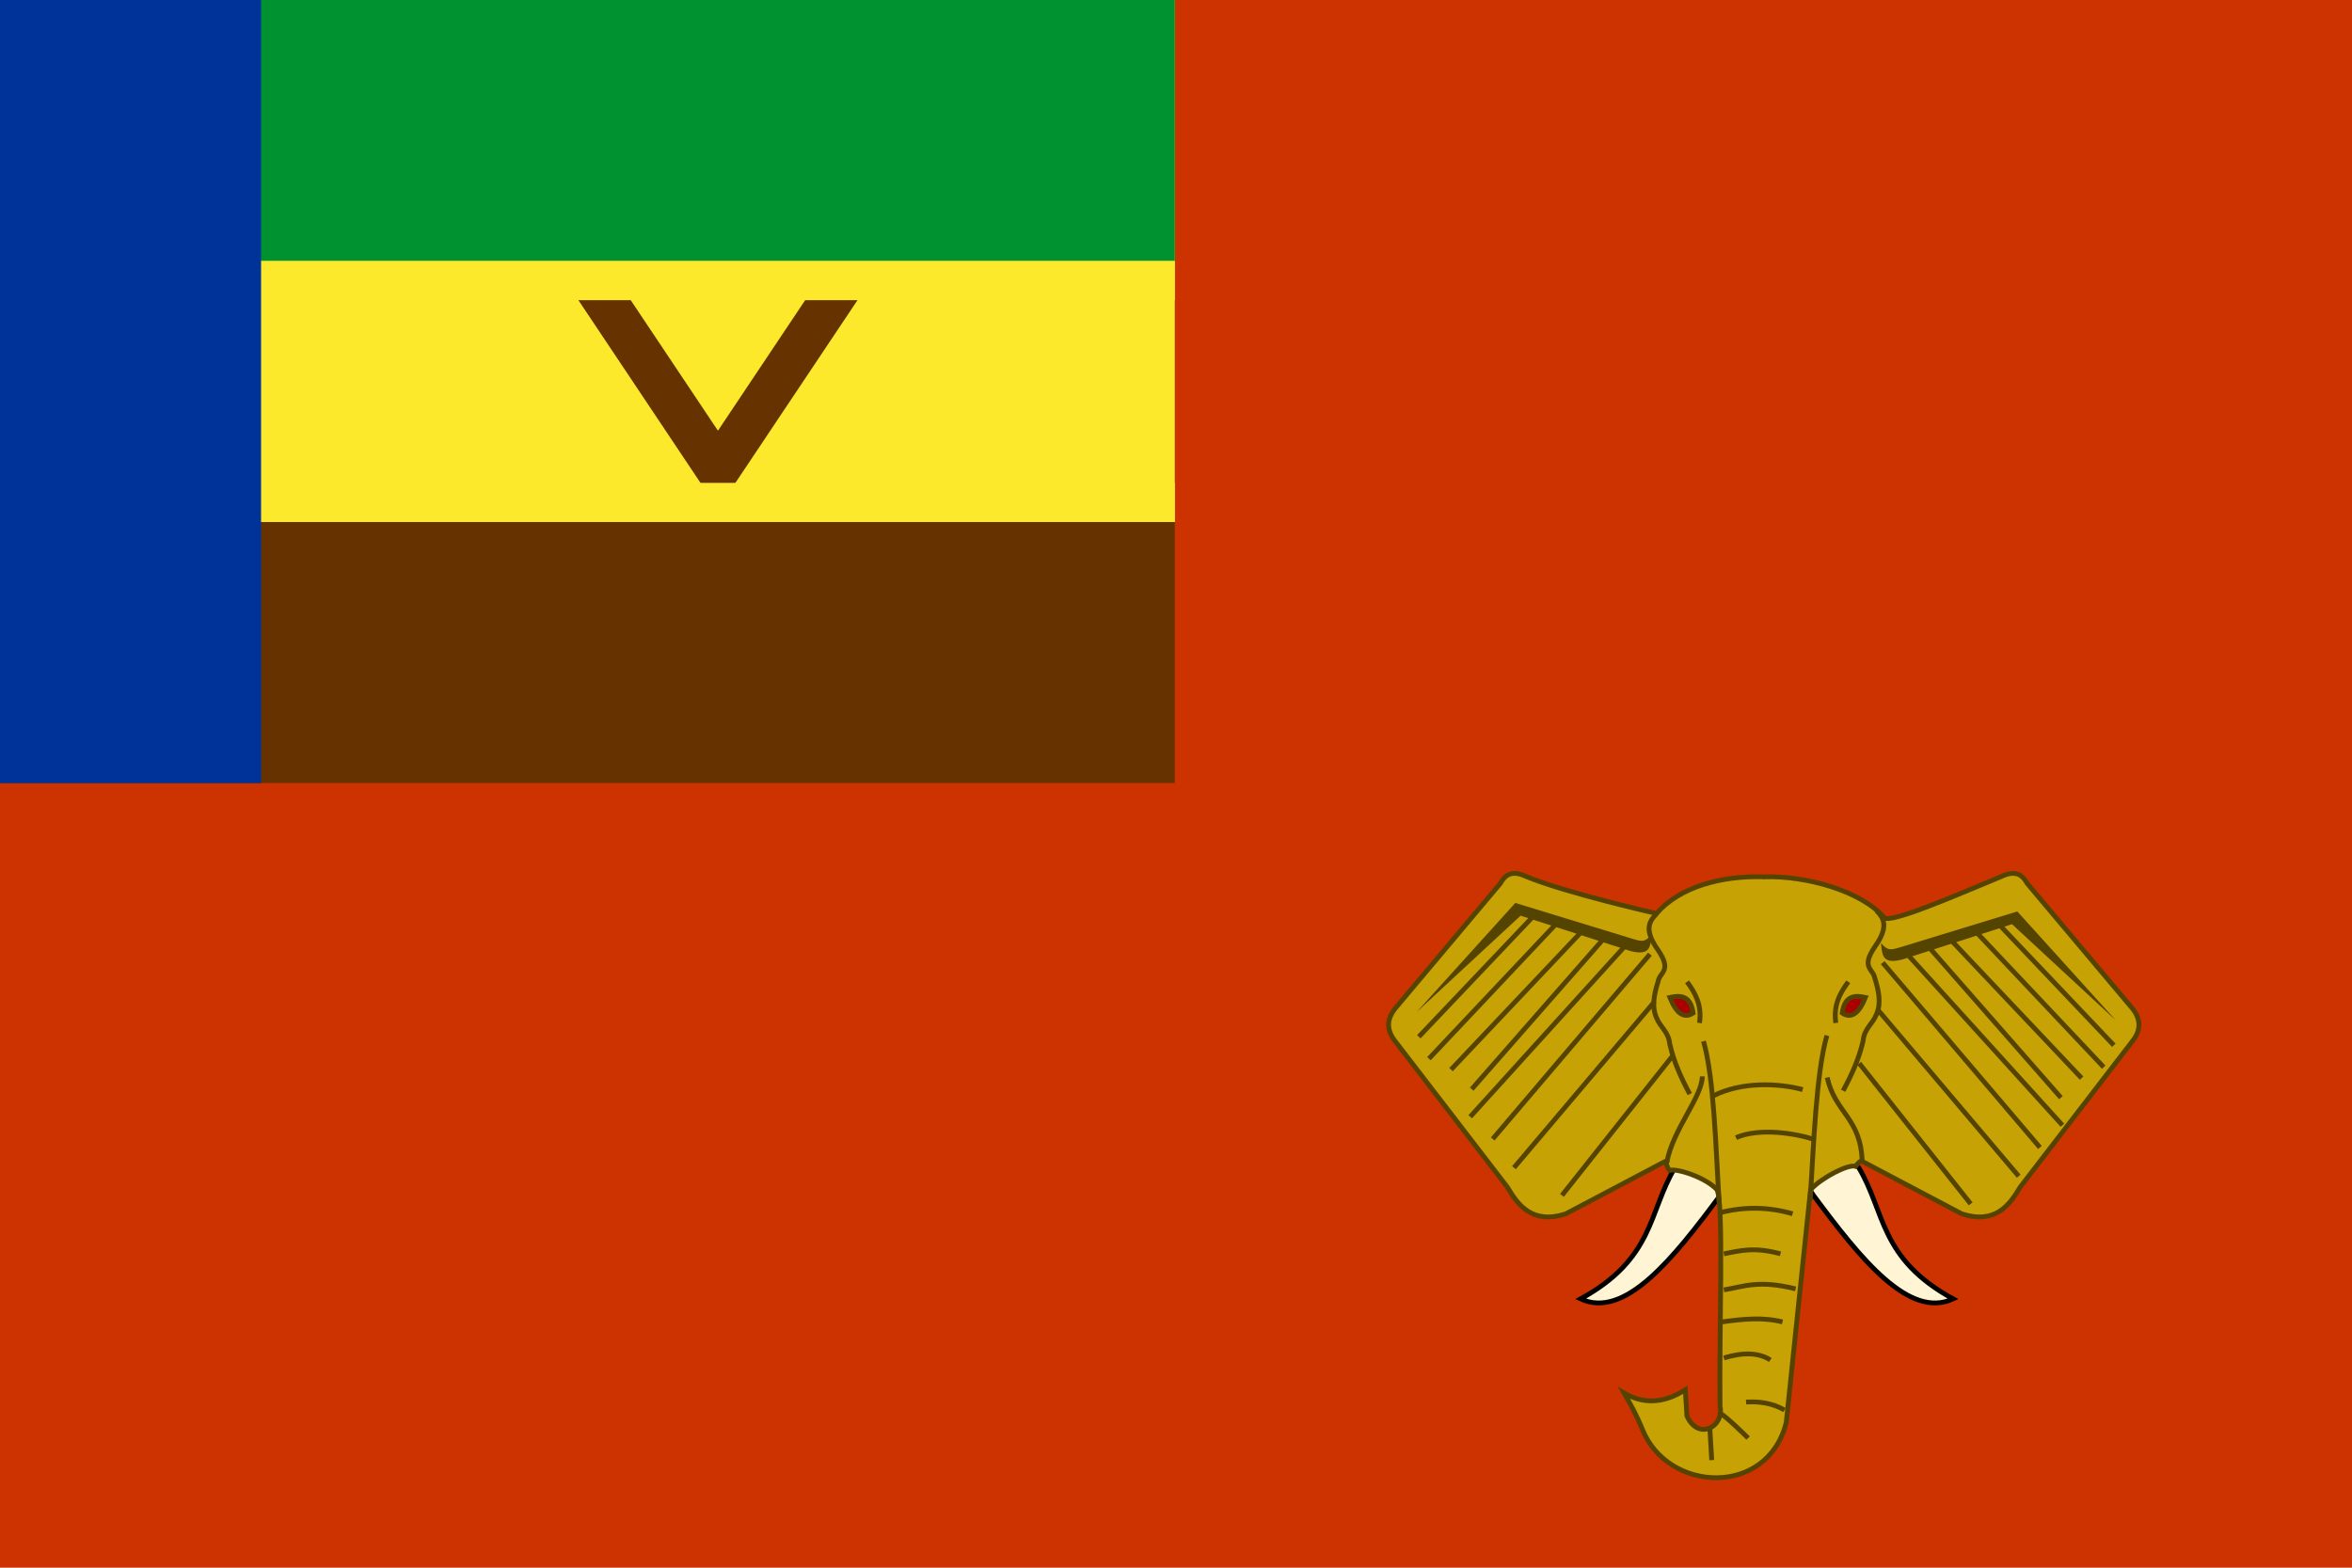 <?xml version="1.0" encoding="UTF-8" standalone="no"?>
<svg
   xmlns:dc="http://purl.org/dc/elements/1.1/"
   xmlns:cc="http://creativecommons.org/ns#"
   xmlns:rdf="http://www.w3.org/1999/02/22-rdf-syntax-ns#"
   xmlns:svg="http://www.w3.org/2000/svg"
   xmlns="http://www.w3.org/2000/svg"
   xmlns:sodipodi="http://sodipodi.sourceforge.net/DTD/sodipodi-0.dtd"
   xmlns:inkscape="http://www.inkscape.org/namespaces/inkscape"
   width="900"
   height="600"
   id="svg2"
   sodipodi:version="0.32"
   inkscape:version="0.92.0 r15299"
   sodipodi:docname="Flag of the Venda Defence Force.svg"
   version="1.0">
  <sodipodi:namedview
     inkscape:cy="324.40915"
     inkscape:cx="467.13574"
     inkscape:zoom="0.70710678"
     inkscape:window-height="1137"
     inkscape:window-width="1920"
     inkscape:pageshadow="2"
     inkscape:pageopacity="0.0"
     borderopacity="1.0"
     bordercolor="#666666"
     pagecolor="#ffffff"
     id="base"
     inkscape:window-x="-8"
     inkscape:window-y="-8"
     inkscape:current-layer="svg2"
     showgrid="false"
     inkscape:window-maximized="1"
     showguides="true"
     inkscape:guide-bbox="true"
     fit-margin-top="0"
     fit-margin-left="0"
     fit-margin-right="0"
     fit-margin-bottom="0"
     inkscape:snap-bbox="true"
     inkscape:snap-bbox-midpoints="true" />
  <defs
     id="defs4">
    <inkscape:perspective
       sodipodi:type="inkscape:persp3d"
       inkscape:vp_x="0 : 300 : 1"
       inkscape:vp_y="0 : 1000 : 0"
       inkscape:vp_z="1200 : 300 : 1"
       inkscape:persp3d-origin="600 : 200 : 1"
       id="perspective91" />
    <marker
       id="ArrowEnd"
       viewBox="0 0 10 10"
       refX="0"
       refY="5"
       markerUnits="strokeWidth"
       markerWidth="4"
       markerHeight="3"
       orient="auto">
      <path
         d="M 0,0 10,5 0,10 Z"
         id="path7"
         inkscape:connector-curvature="0" />
    </marker>
    <marker
       id="ArrowStart"
       viewBox="0 0 10 10"
       refX="10"
       refY="5"
       markerUnits="strokeWidth"
       markerWidth="4"
       markerHeight="3"
       orient="auto">
      <path
         d="M 10,0 0,5 10,10 Z"
         id="path10"
         inkscape:connector-curvature="0" />
    </marker>
  </defs>
  <path
     id="path14"
     d="M 900,600 V 0 H 0 v 600 z"
     style="fill:#cc3300;fill-opacity:1;stroke:none;stroke-width:0.866"
     inkscape:connector-curvature="0"
     sodipodi:nodetypes="ccccc" />
  <g
     style="stroke-width:0.846;stroke-miterlimit:4;stroke-dasharray:none"
     transform="matrix(2.188,0,0,2.168,1293.197,-28.329)"
     id="g4356">
    <g
       style="stroke-width:0.846;stroke-miterlimit:4;stroke-dasharray:none"
       id="g4262"
       transform="translate(-253.906,36.719)">
      <path
         sodipodi:nodetypes="cccc"
         inkscape:connector-curvature="0"
         id="path4147"
         d="m -20.157,187.126 c 8.468,11.54 16.889,22.134 24.6,18.522 -12.894,-7.101 -11.873,-15.362 -16.496,-23.153 -0.535,-1.282 -10.854,0.737 -8.103,4.631 z"
         style="fill:#fff6d5;fill-opacity:0.992;fill-rule:evenodd;stroke:#000000;stroke-width:0.846;stroke-linecap:butt;stroke-linejoin:miter;stroke-miterlimit:4;stroke-dasharray:none;stroke-opacity:1" />
      <path
         style="fill:#fff6d5;fill-opacity:0.992;fill-rule:evenodd;stroke:#000000;stroke-width:0.846;stroke-linecap:butt;stroke-linejoin:miter;stroke-miterlimit:4;stroke-dasharray:none;stroke-opacity:1"
         d="m -36.115,187.126 c -8.468,11.54 -16.889,22.134 -24.6,18.522 12.894,-7.101 11.873,-15.362 16.496,-23.153 3.098,-0.84 6.479,-3.373 8.103,4.631 z"
         id="path4156"
         inkscape:connector-curvature="0"
         sodipodi:nodetypes="cccc" />
      <path
         sodipodi:nodetypes="cccccccccccccccccccccccccccccccccc"
         inkscape:connector-curvature="0"
         id="path4182"
         d="m 14.689,130.535 c -0.513,0.037 -1.106,0.208 -1.797,0.541 -7.027,2.933 -19.713,8.529 -20.511,7.245 -4.047,-4.697 -13.65,-7.42 -21.03,-7.179 -0.003,0.084 -0.028,0 -0.051,0 -7.381,-0.241 -14.685,1.775 -18.732,6.472 0,0 -15.782,-3.605 -22.809,-6.538 -0.691,-0.333 -1.283,-0.502 -1.797,-0.539 -0.171,-0.013 -0.334,-0.012 -0.488,0.004 -1.028,0.105 -1.697,0.809 -2.217,1.762 l -18.418,22.102 c -1.501,1.91 -1.501,3.82 0,5.73 l 19.645,25.785 c 1.85,3.168 4.364,6.629 10.232,4.707 l 17.293,-9.209 c 1.046,-0.034 -0.429,-0.301 0.825,1.543 1.271,-0.421 6.333,1.261 8.286,3.389 1.259,2.017 0.372,25.488 0.559,38.232 0.736,3.71 -3.831,6.145 -5.789,1.736 l -0.289,-4.631 c -3.92,2.577 -7.559,2.461 -10.709,0.578 1.061,1.884 2.122,3.733 3.184,6.367 4.406,11.25 21.926,12.042 25.18,-1.158 l 4.25,-41.098 c 1.948,-2.143 6.598,-4.557 7.875,-4.134 0.59,-0.733 0.786,-1.03 1.262,-0.825 l 17.293,9.209 c 5.868,1.922 8.382,-1.539 10.232,-4.707 L 35.812,160.135 c 1.501,-1.91 1.501,-3.82 0,-5.73 L 17.395,132.303 c -0.52,-0.953 -1.188,-1.657 -2.217,-1.762 -0.154,-0.016 -0.317,-0.018 -0.488,-0.006 z"
         style="fill:#c6a205;fill-opacity:1;fill-rule:evenodd;stroke:#554400;stroke-width:0.846;stroke-linecap:butt;stroke-linejoin:miter;stroke-miterlimit:4;stroke-dasharray:none;stroke-opacity:1" />
      <path
         sodipodi:nodetypes="cc"
         inkscape:connector-curvature="0"
         id="path4185"
         d="m -45.625,181.531 c 1.035,-5.77 6.201,-11.574 6.203,-15.164"
         style="fill:none;fill-rule:evenodd;stroke:#554400;stroke-width:0.846;stroke-linecap:butt;stroke-linejoin:miter;stroke-miterlimit:4;stroke-dasharray:none;stroke-opacity:1" />
      <path
         style="fill:none;fill-rule:evenodd;stroke:#554400;stroke-width:0.846;stroke-linecap:butt;stroke-linejoin:miter;stroke-miterlimit:4;stroke-dasharray:none;stroke-opacity:1"
         d="m -11.456,181.531 c -0.193,-7.878 -4.756,-8.665 -6.125,-14.969"
         id="path4149"
         inkscape:connector-curvature="0"
         sodipodi:nodetypes="cc" />
      <g
         style="stroke-width:0.846;stroke-miterlimit:4;stroke-dasharray:none"
         id="g4300">
        <path
           style="fill:#554400;fill-opacity:1;fill-rule:evenodd;stroke:none;stroke-width:0.846;stroke-linecap:butt;stroke-linejoin:miter;stroke-miterlimit:4;stroke-dasharray:none;stroke-opacity:1"
           d="m -89.375,155 17.25,-19.25 20.237,6.25 c 1.7,0.504 2.364,0.856 3.614,-0.688 -0.242,2.064 -0.146,3.837 -3.689,2.938 L -71.2,138 Z"
           id="path4153"
           inkscape:connector-curvature="0"
           sodipodi:nodetypes="ccccccc" />
        <g
           style="stroke-width:0.846;stroke-miterlimit:4;stroke-dasharray:none"
           id="g4258">
          <path
             sodipodi:nodetypes="cc"
             inkscape:connector-curvature="0"
             id="path4157"
             d="m -64.683,139.119 -22.552,24.125"
             style="fill:none;fill-rule:evenodd;stroke:#554400;stroke-width:0.846;stroke-linecap:butt;stroke-linejoin:miter;stroke-miterlimit:4;stroke-dasharray:none;stroke-opacity:1" />
          <path
             sodipodi:nodetypes="cc"
             inkscape:connector-curvature="0"
             id="path4145"
             d="m -69,138.125 -20,21.25"
             style="fill:none;fill-rule:evenodd;stroke:#554400;stroke-width:0.846;stroke-linecap:butt;stroke-linejoin:miter;stroke-miterlimit:4;stroke-dasharray:none;stroke-opacity:1" />
          <path
             sodipodi:nodetypes="cc"
             inkscape:connector-curvature="0"
             id="path4150"
             d="m -55.75,141 -24,27.625"
             style="fill:none;fill-rule:evenodd;stroke:#554400;stroke-width:0.846;stroke-linecap:butt;stroke-linejoin:miter;stroke-miterlimit:4;stroke-dasharray:none;stroke-opacity:1" />
          <path
             sodipodi:nodetypes="cc"
             inkscape:connector-curvature="0"
             id="path4154"
             d="m -52.387,142.744 -27.625,30.75"
             style="fill:none;fill-rule:evenodd;stroke:#554400;stroke-width:0.846;stroke-linecap:butt;stroke-linejoin:miter;stroke-miterlimit:4;stroke-dasharray:none;stroke-opacity:1" />
          <path
             style="fill:none;fill-rule:evenodd;stroke:#554400;stroke-width:0.846;stroke-linecap:butt;stroke-linejoin:miter;stroke-miterlimit:4;stroke-dasharray:none;stroke-opacity:1"
             d="m -48.578,144.789 -27.5,32.625"
             id="path4159"
             inkscape:connector-curvature="0"
             sodipodi:nodetypes="cc" />
          <path
             style="fill:none;fill-rule:evenodd;stroke:#554400;stroke-width:0.846;stroke-linecap:butt;stroke-linejoin:miter;stroke-miterlimit:4;stroke-dasharray:none;stroke-opacity:1"
             d="m -47.797,153.188 -24.57,29.305"
             id="path4163"
             inkscape:connector-curvature="0"
             sodipodi:nodetypes="cc" />
          <path
             sodipodi:nodetypes="cc"
             inkscape:connector-curvature="0"
             id="path4169"
             d="m -44.477,162.563 -19.492,24.812"
             style="fill:none;fill-rule:evenodd;stroke:#554400;stroke-width:0.846;stroke-linecap:butt;stroke-linejoin:miter;stroke-miterlimit:4;stroke-dasharray:none;stroke-opacity:1" />
          <path
             style="fill:none;fill-rule:evenodd;stroke:#554400;stroke-width:0.846;stroke-linecap:butt;stroke-linejoin:miter;stroke-miterlimit:4;stroke-dasharray:none;stroke-opacity:1"
             d="m -59.817,140.052 -23.552,25.125"
             id="path4206"
             inkscape:connector-curvature="0"
             sodipodi:nodetypes="cc" />
        </g>
      </g>
      <g
         style="stroke-width:0.846;stroke-miterlimit:4;stroke-dasharray:none"
         id="g4312"
         transform="matrix(-1,0,0,1,-56.458,1.5)">
        <path
           sodipodi:nodetypes="ccccccc"
           inkscape:connector-curvature="0"
           id="path4314"
           d="m -89.375,155 17.25,-19.25 20.237,6.25 c 1.7,0.504 2.364,0.856 3.614,-0.688 -0.242,2.064 -0.146,3.837 -3.689,2.938 L -71.2,138 Z"
           style="fill:#554400;fill-opacity:1;fill-rule:evenodd;stroke:none;stroke-width:0.846;stroke-linecap:butt;stroke-linejoin:miter;stroke-miterlimit:4;stroke-dasharray:none;stroke-opacity:1" />
        <g
           style="stroke-width:0.846;stroke-miterlimit:4;stroke-dasharray:none"
           id="g4316">
          <path
             style="fill:none;fill-rule:evenodd;stroke:#554400;stroke-width:0.846;stroke-linecap:butt;stroke-linejoin:miter;stroke-miterlimit:4;stroke-dasharray:none;stroke-opacity:1"
             d="m -64.683,139.119 -22.552,24.125"
             id="path4318"
             inkscape:connector-curvature="0"
             sodipodi:nodetypes="cc" />
          <path
             style="fill:none;fill-rule:evenodd;stroke:#554400;stroke-width:0.846;stroke-linecap:butt;stroke-linejoin:miter;stroke-miterlimit:4;stroke-dasharray:none;stroke-opacity:1"
             d="m -69,138.125 -20,21.25"
             id="path4320"
             inkscape:connector-curvature="0"
             sodipodi:nodetypes="cc" />
          <path
             style="fill:none;fill-rule:evenodd;stroke:#554400;stroke-width:0.846;stroke-linecap:butt;stroke-linejoin:miter;stroke-miterlimit:4;stroke-dasharray:none;stroke-opacity:1"
             d="m -55.75,141 -24,27.625"
             id="path4322"
             inkscape:connector-curvature="0"
             sodipodi:nodetypes="cc" />
          <path
             style="fill:none;fill-rule:evenodd;stroke:#554400;stroke-width:0.846;stroke-linecap:butt;stroke-linejoin:miter;stroke-miterlimit:4;stroke-dasharray:none;stroke-opacity:1"
             d="m -52.387,142.744 -27.625,30.75"
             id="path4324"
             inkscape:connector-curvature="0"
             sodipodi:nodetypes="cc" />
          <path
             sodipodi:nodetypes="cc"
             inkscape:connector-curvature="0"
             id="path4326"
             d="m -48.578,144.789 -27.5,32.625"
             style="fill:none;fill-rule:evenodd;stroke:#554400;stroke-width:0.846;stroke-linecap:butt;stroke-linejoin:miter;stroke-miterlimit:4;stroke-dasharray:none;stroke-opacity:1" />
          <path
             sodipodi:nodetypes="cc"
             inkscape:connector-curvature="0"
             id="path4328"
             d="m -47.797,153.188 -24.57,29.305"
             style="fill:none;fill-rule:evenodd;stroke:#554400;stroke-width:0.846;stroke-linecap:butt;stroke-linejoin:miter;stroke-miterlimit:4;stroke-dasharray:none;stroke-opacity:1" />
          <path
             style="fill:none;fill-rule:evenodd;stroke:#554400;stroke-width:0.846;stroke-linecap:butt;stroke-linejoin:miter;stroke-miterlimit:4;stroke-dasharray:none;stroke-opacity:1"
             d="m -44.477,162.563 -19.492,24.812"
             id="path4330"
             inkscape:connector-curvature="0"
             sodipodi:nodetypes="cc" />
          <path
             sodipodi:nodetypes="cc"
             inkscape:connector-curvature="0"
             id="path4332"
             d="m -59.817,140.052 -23.552,25.125"
             style="fill:none;fill-rule:evenodd;stroke:#554400;stroke-width:0.846;stroke-linecap:butt;stroke-linejoin:miter;stroke-miterlimit:4;stroke-dasharray:none;stroke-opacity:1" />
        </g>
      </g>
    </g>
    <path
       style="fill:none;fill-rule:evenodd;stroke:#554400;stroke-width:0.846;stroke-linecap:butt;stroke-linejoin:miter;stroke-miterlimit:4;stroke-dasharray:none;stroke-opacity:1"
       d="m -301.346,174.411 c -1.277,1.307 -2.242,2.8 0.291,6.393 2.503,3.718 0.254,3.871 0,5.521 -0.719,2.29 -1.14,4.488 -0.291,6.393 0.63,1.671 2.131,2.5 2.325,4.649 0.713,3.175 1.996,5.999 3.501,8.841"
       id="path4219"
       inkscape:connector-curvature="0"
       sodipodi:nodetypes="cccccc" />
    <g
       id="g4248"
       style="stroke:#554400;stroke-width:0.846;stroke-miterlimit:4;stroke-dasharray:none;stroke-opacity:1"
       transform="translate(1.25,-0.375)">
      <g
         style="stroke-width:0.846;stroke-miterlimit:4;stroke-dasharray:none"
         id="g4286">
        <path
           style="fill:none;fill-rule:evenodd;stroke:#554400;stroke-width:0.846;stroke-linecap:butt;stroke-linejoin:miter;stroke-miterlimit:4;stroke-dasharray:none;stroke-opacity:1"
           d="m -297.25,186.77 c 1.452,1.986 2.64,4.13 2.179,7.264 v 0"
           id="path4221"
           inkscape:connector-curvature="0"
           sodipodi:nodetypes="ccc" />
        <path
           style="fill:#aa0000;fill-opacity:1;fill-rule:evenodd;stroke:#554400;stroke-width:0.846;stroke-linecap:butt;stroke-linejoin:miter;stroke-miterlimit:4;stroke-dasharray:none;stroke-opacity:1"
           d="m -300.256,189.521 c 1.967,-0.454 3.637,-0.241 4.068,2.76 -1.55,1.04 -2.905,0.136 -4.068,-2.76 z"
           id="path4223"
           inkscape:connector-curvature="0"
           sodipodi:nodetypes="ccc" />
      </g>
      <g
         style="stroke-width:0.846;stroke-miterlimit:4;stroke-dasharray:none"
         id="g4290"
         transform="matrix(-1,0,0,1,-566.301,0)">
        <path
           sodipodi:nodetypes="ccc"
           inkscape:connector-curvature="0"
           id="path4292"
           d="m -297.25,186.77 c 1.452,1.986 2.64,4.13 2.179,7.264 v 0"
           style="fill:none;fill-rule:evenodd;stroke:#554400;stroke-width:0.846;stroke-linecap:butt;stroke-linejoin:miter;stroke-miterlimit:4;stroke-dasharray:none;stroke-opacity:1" />
        <path
           sodipodi:nodetypes="ccc"
           inkscape:connector-curvature="0"
           id="path4294"
           d="m -300.256,189.521 c 1.967,-0.454 3.637,-0.241 4.068,2.76 -1.55,1.04 -2.905,0.136 -4.068,-2.76 z"
           style="fill:#aa0000;fill-opacity:1;fill-rule:evenodd;stroke:#554400;stroke-width:0.846;stroke-linecap:butt;stroke-linejoin:miter;stroke-miterlimit:4;stroke-dasharray:none;stroke-opacity:1" />
      </g>
    </g>
    <path
       sodipodi:nodetypes="cccccc"
       inkscape:connector-curvature="0"
       id="path4246"
       d="m -262.873,173.826 c 1.277,1.307 2.242,2.8 -0.291,6.393 -2.503,3.718 -0.254,3.871 0,5.521 0.719,2.29 1.14,4.488 0.291,6.393 -0.63,1.671 -2.131,2.5 -2.325,4.649 -0.713,3.175 -1.996,5.999 -3.501,8.841"
       style="fill:none;fill-rule:evenodd;stroke:#554400;stroke-width:0.846;stroke-linecap:butt;stroke-linejoin:miter;stroke-miterlimit:4;stroke-dasharray:none;stroke-opacity:1" />
    <path
       style="fill:none;fill-rule:evenodd;stroke:#554400;stroke-width:0.846;stroke-linecap:butt;stroke-linejoin:miter;stroke-miterlimit:4;stroke-dasharray:none;stroke-opacity:1"
       d="m -290.375,225.393 c -0.609,-9.685 -0.88,-21.983 -2.75,-28.518 v 0"
       id="path4296"
       inkscape:connector-curvature="0"
       sodipodi:nodetypes="ccc" />
    <path
       sodipodi:nodetypes="ccc"
       inkscape:connector-curvature="0"
       id="path4298"
       d="m -274.466,224.923 c 0.609,-9.685 1.057,-22.514 2.927,-29.048 v 0"
       style="fill:none;fill-rule:evenodd;stroke:#554400;stroke-width:0.846;stroke-linecap:butt;stroke-linejoin:miter;stroke-miterlimit:4;stroke-dasharray:none;stroke-opacity:1" />
    <path
       style="fill:none;fill-rule:evenodd;stroke:#554400;stroke-width:0.846;stroke-linecap:butt;stroke-linejoin:miter;stroke-miterlimit:4;stroke-dasharray:none;stroke-opacity:1"
       d="m -291.328,206.482 c 4.992,-2.526 11.477,-2.186 15.556,-1.061"
       id="path4334"
       inkscape:connector-curvature="0"
       sodipodi:nodetypes="cc" />
    <path
       style="fill:none;fill-rule:evenodd;stroke:#554400;stroke-width:0.846;stroke-linecap:butt;stroke-linejoin:miter;stroke-miterlimit:4;stroke-dasharray:none;stroke-opacity:1"
       d="m -273.65,214.261 c -3.328,-1.131 -9.711,-2.166 -13.789,-0.354"
       id="path4336"
       inkscape:connector-curvature="0"
       sodipodi:nodetypes="cc" />
    <path
       style="fill:none;fill-rule:evenodd;stroke:#554400;stroke-width:0.846;stroke-linecap:butt;stroke-linejoin:miter;stroke-miterlimit:4;stroke-dasharray:none;stroke-opacity:1"
       d="m -290.267,227.165 c 4.243,-1.119 8.485,-1.061 12.728,0.177"
       id="path4338"
       inkscape:connector-curvature="0"
       sodipodi:nodetypes="cc" />
    <path
       style="fill:none;fill-rule:evenodd;stroke:#554400;stroke-width:0.846;stroke-linecap:butt;stroke-linejoin:miter;stroke-miterlimit:4;stroke-dasharray:none;stroke-opacity:1"
       d="m -289.56,234.413 c 2.755,-0.545 5.324,-1.276 9.899,0"
       id="path4342"
       inkscape:connector-curvature="0"
       sodipodi:nodetypes="cc" />
    <path
       style="fill:none;fill-rule:evenodd;stroke:#554400;stroke-width:0.846;stroke-linecap:butt;stroke-linejoin:miter;stroke-miterlimit:4;stroke-dasharray:none;stroke-opacity:1"
       d="m -289.56,240.777 c 3.484,-0.559 5.972,-1.829 12.551,-0.177"
       id="path4344"
       inkscape:connector-curvature="0"
       sodipodi:nodetypes="cc" />
    <path
       style="fill:none;fill-rule:evenodd;stroke:#554400;stroke-width:0.846;stroke-linecap:butt;stroke-linejoin:miter;stroke-miterlimit:4;stroke-dasharray:none;stroke-opacity:1"
       d="m -289.914,246.434 c 3.536,-0.487 7.071,-0.9 10.607,0"
       id="path4346"
       inkscape:connector-curvature="0"
       sodipodi:nodetypes="cc" />
    <path
       style="fill:none;fill-rule:evenodd;stroke:#554400;stroke-width:0.846;stroke-linecap:butt;stroke-linejoin:miter;stroke-miterlimit:4;stroke-dasharray:none;stroke-opacity:1"
       d="m -292.035,264.819 0.354,6.01"
       id="path4348"
       inkscape:connector-curvature="0" />
    <path
       style="fill:none;fill-rule:evenodd;stroke:#554400;stroke-width:0.846;stroke-linecap:butt;stroke-linejoin:miter;stroke-miterlimit:4;stroke-dasharray:none;stroke-opacity:1"
       d="m -290.267,262.697 c 0,-0.707 4.95,4.243 4.95,4.243"
       id="path4350"
       inkscape:connector-curvature="0" />
    <path
       style="fill:none;fill-rule:evenodd;stroke:#554400;stroke-width:0.846;stroke-linecap:butt;stroke-linejoin:miter;stroke-miterlimit:4;stroke-dasharray:none;stroke-opacity:1"
       d="m -278.954,261.99 c -2.239,-1.288 -4.478,-1.533 -6.718,-1.414"
       id="path4352"
       inkscape:connector-curvature="0"
       sodipodi:nodetypes="cc" />
    <path
       style="fill:none;fill-rule:evenodd;stroke:#554400;stroke-width:0.846;stroke-linecap:butt;stroke-linejoin:miter;stroke-miterlimit:4;stroke-dasharray:none;stroke-opacity:1"
       d="m -289.56,252.798 c 3.418,-1.061 6.128,-0.943 8.132,0.354"
       id="path4354"
       inkscape:connector-curvature="0"
       sodipodi:nodetypes="cc" />
  </g>
  <g
     id="g1264"
     transform="scale(0.333)">
    <rect
       id="rect1232"
       height="900"
       width="1350"
       x="0"
       y="0"
       style="fill:#663300" />
    <rect
       id="rect1234"
       height="600"
       width="1350"
       x="0"
       y="0"
       style="fill:#fce92b" />
    <rect
       id="rect1236"
       height="300"
       width="1350"
       x="0"
       y="0"
       style="fill:#009131" />
    <path
       id="path1238"
       transform="rotate(56.25,825,540)"
       d="M 565,540 H 840"
       inkscape:connector-curvature="0"
       style="stroke:#663300;stroke-width:50" />
    <path
       id="path1240"
       transform="rotate(-56.25,825,540)"
       d="m 810,540 h 275"
       inkscape:connector-curvature="0"
       style="stroke:#663300;stroke-width:50" />
    <rect
       id="rect1242"
       height="45"
       width="1350"
       y="300"
       x="0"
       style="fill:#fce92b" />
    <rect
       id="rect1244"
       height="45"
       width="1350"
       y="555"
       x="0"
       style="fill:#fce92b" />
    <rect
       id="rect1246"
       height="900"
       width="300"
       x="0"
       y="0"
       style="fill:#003399" />
  </g>
</svg>
